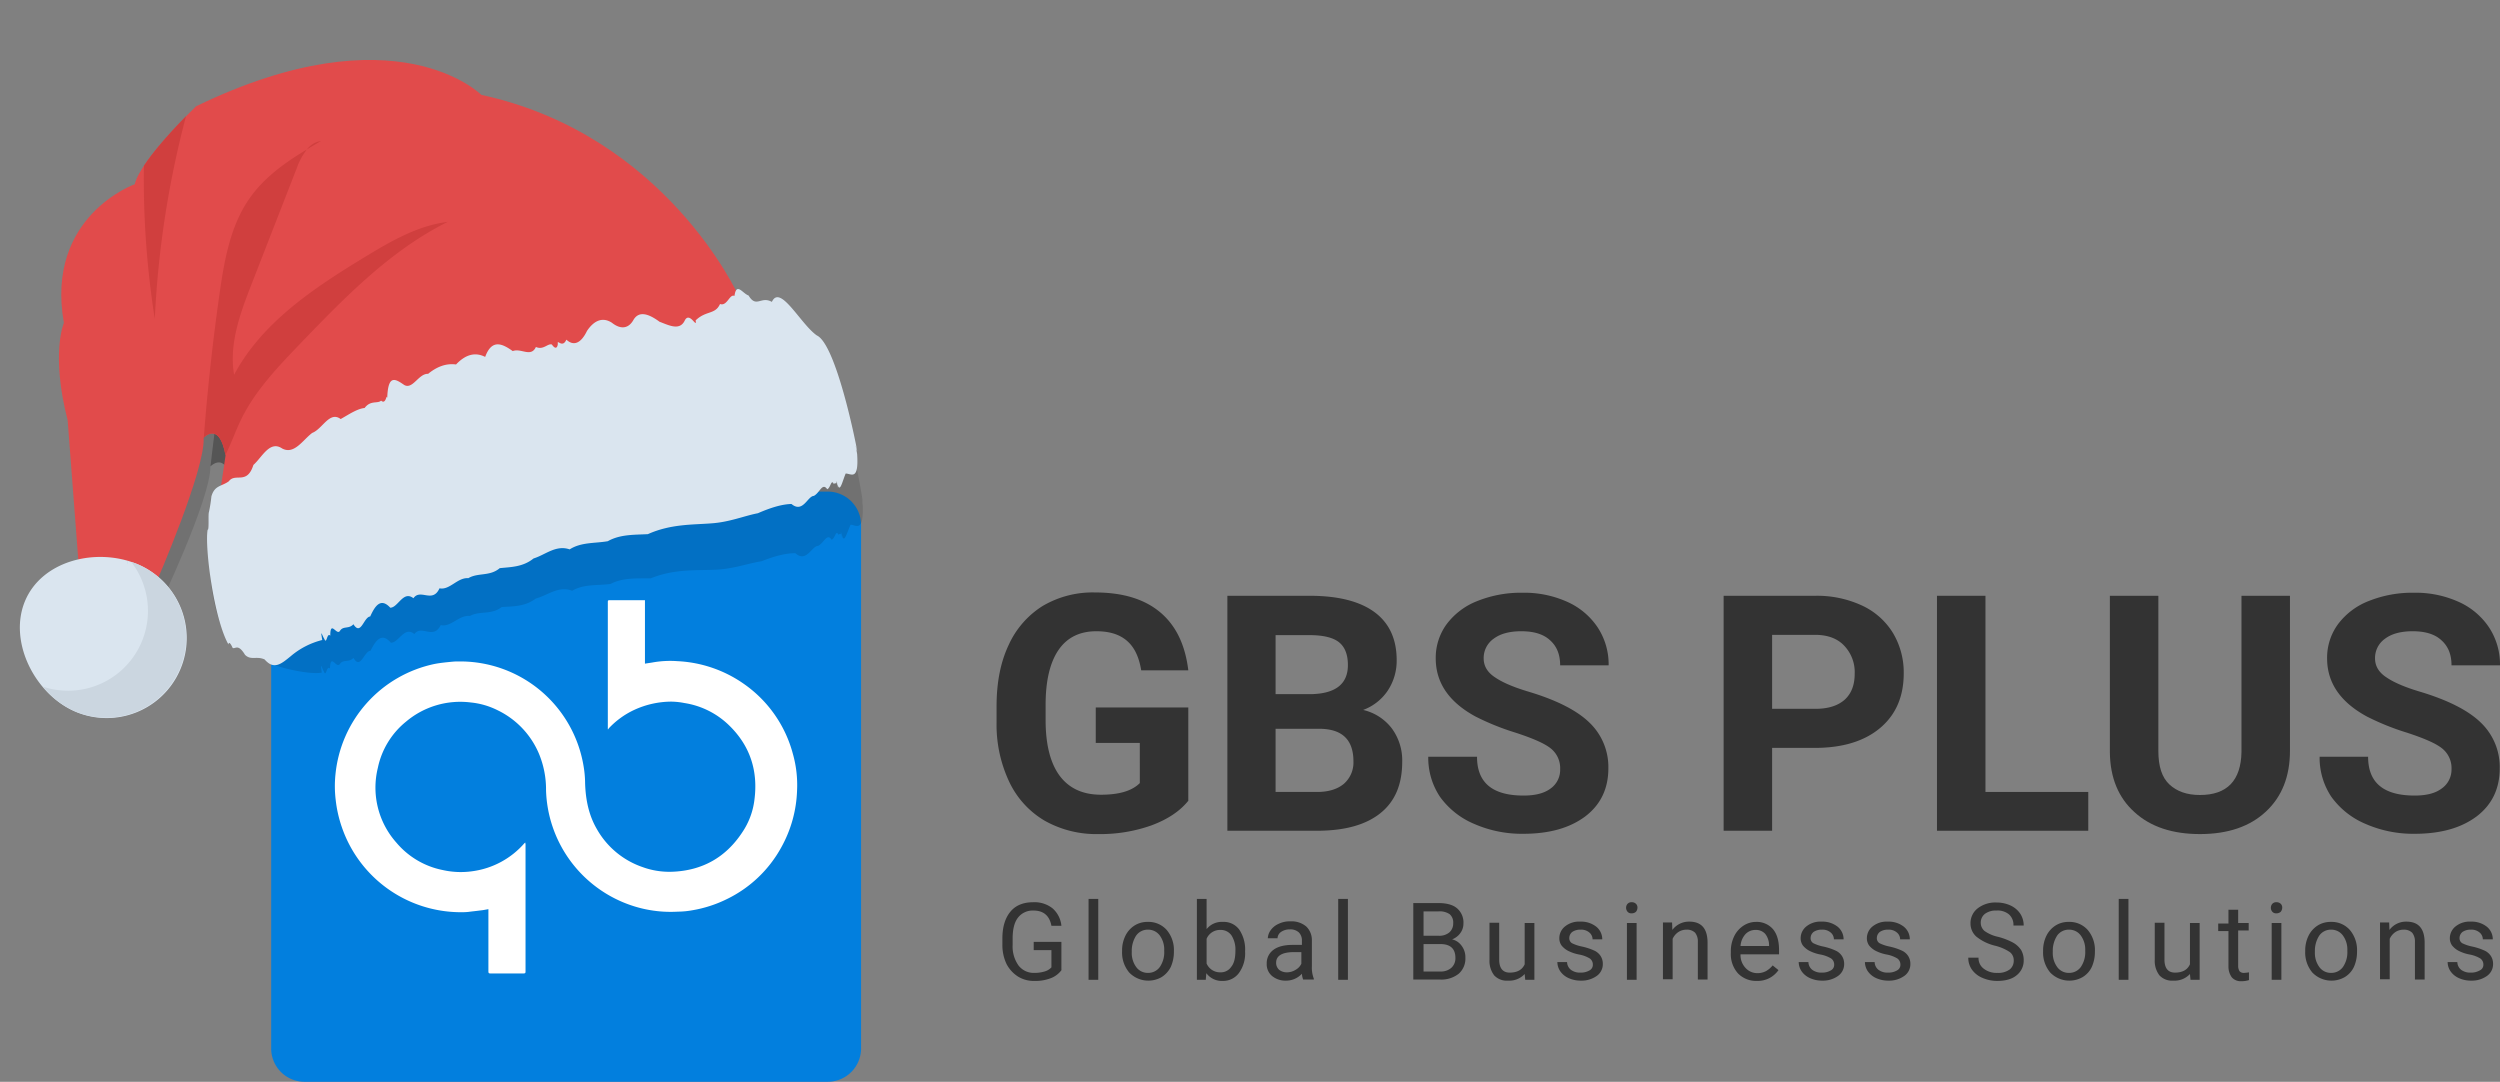 <svg xmlns="http://www.w3.org/2000/svg" width="902.269" height="390.422" viewBox="0 0 902.269 390.422">
  <rect x="0" y="0" width="902.269" height="390.422" fill="#808080" stroke="none"/>
  <g id="Group_9" data-name="Group 9" transform="translate(-490.131 -410.578)">
    <g id="gbs-logo" transform="translate(580.2 582.5)">
      <path id="Path_1" data-name="Path 1" d="M208.7,218.5H19.8a12.035,12.035,0,0,1-12-12V17.5a12.035,12.035,0,0,1,12-12H208.7a12.035,12.035,0,0,1,12,12V206.4A12.057,12.057,0,0,1,208.7,218.5Z" fill="#027fde"/>
      <path id="Path_2" data-name="Path 2" d="M129.3,91.3V45.6c0-.9,0-.9.9-.9h12.5V67.6c1.1-.2,2.1-.3,3.1-.5a36.288,36.288,0,0,1,8.7-.4,45.458,45.458,0,0,1,23.9,8.2,44.764,44.764,0,0,1,17.7,25.3,41.26,41.26,0,0,1,1.5,13.1,45.162,45.162,0,0,1-5.7,20.6,44.522,44.522,0,0,1-19.7,18.7,44.975,44.975,0,0,1-12.4,4,30.517,30.517,0,0,1-5.2.5,45.1,45.1,0,0,1-5.2,0,44.493,44.493,0,0,1-13.9-3.1A45.268,45.268,0,0,1,107,113.3a33.556,33.556,0,0,0-2.6-13.3A30.616,30.616,0,0,0,89.5,84.4a27.718,27.718,0,0,0-9.7-2.8,30.336,30.336,0,0,0-23.3,6.9,29.044,29.044,0,0,0-10.2,16.7,29.857,29.857,0,0,0,6.7,27,29.37,29.37,0,0,0,16.8,9.9,29.577,29.577,0,0,0,10.7.4,30.216,30.216,0,0,0,18.7-10.1c.1-.1.2-.1.3-.3,0,.3.1.5.1.7v45.9c0,.5-.1.7-.7.7h-12c-.6,0-.7-.2-.7-.8V156.2c-1.1.2-2.1.4-3.2.5-1.4.2-2.7.3-4.1.5a26.2,26.2,0,0,1-2.8.1,45.413,45.413,0,0,1-42.8-30.7,45.5,45.5,0,0,1-2.2-9.7,41.324,41.324,0,0,1-.1-9.3A45.225,45.225,0,0,1,66.8,67.7c2.1-.4,4.2-.6,6.3-.8a20.9,20.9,0,0,1,2.5-.1,45.118,45.118,0,0,1,45,38.1,38.075,38.075,0,0,1,.5,5.9c.2,5.9,1.3,11.5,4.3,16.6A30.151,30.151,0,0,0,141.8,141a28.241,28.241,0,0,0,10.7,1.7c10.8-.4,19.3-5.1,25.3-14.2a26.55,26.55,0,0,0,4.4-11.7c1.4-10.6-1.6-19.7-9.3-27.1a29.629,29.629,0,0,0-16-7.9,26.073,26.073,0,0,0-4.8-.5,32.28,32.28,0,0,0-13.3,3,29.779,29.779,0,0,0-9.3,6.8C129.7,91.1,129.6,91.2,129.3,91.3Z" fill="#fff"/>
      <g id="Group_5" data-name="Group 5">
        <g id="Group_2" data-name="Group 2">
          <g id="Group_1" data-name="Group 1">
            <path id="Path_3" data-name="Path 3" d="M338.7,117.2c-3.1,3.8-7.6,6.7-13.3,8.8a55.067,55.067,0,0,1-19.1,3.1,37.861,37.861,0,0,1-19.3-4.8,32.252,32.252,0,0,1-12.8-14,48.3,48.3,0,0,1-4.6-21.5V83c0-8.5,1.4-15.8,4.3-22a32.364,32.364,0,0,1,12.3-14.2,35.494,35.494,0,0,1,18.9-4.9c10.1,0,17.9,2.4,23.6,7.2s9,11.8,10.1,20.9h-17c-.8-4.9-2.5-8.4-5.2-10.7s-6.3-3.4-11-3.4c-5.9,0-10.5,2.2-13.6,6.7s-4.7,11.1-4.7,19.9v5.4c0,8.9,1.7,15.6,5.1,20.2,3.4,4.5,8.3,6.8,14.9,6.8s11.2-1.4,14-4.2V96.2H305.4V83.4h33.4v33.8Z" fill="#333"/>
            <path id="Path_4" data-name="Path 4" d="M352.9,127.9V43.1h29.7c10.3,0,18.1,2,23.4,5.9s8,9.7,8,17.3a19.475,19.475,0,0,1-3.2,11,18.344,18.344,0,0,1-8.9,7,18.19,18.19,0,0,1,10.3,6.6A19.418,19.418,0,0,1,416,103c0,8.2-2.6,14.3-7.8,18.5s-12.6,6.3-22.3,6.4Zm17.4-49.3h12.9q13.2-.3,13.2-10.5c0-3.8-1.1-6.6-3.3-8.3s-5.8-2.5-10.6-2.5H370.3Zm0,12.4v22.9h15c4.1,0,7.3-1,9.6-2.9a10.224,10.224,0,0,0,3.5-8.1c0-7.8-4-11.7-12.1-11.8h-16Z" fill="#333"/>
            <path id="Path_5" data-name="Path 5" d="M473,105.7a9.09,9.09,0,0,0-3.5-7.6c-2.3-1.8-6.5-3.6-12.6-5.6a90.319,90.319,0,0,1-14.4-5.8q-14.4-7.8-14.4-21A20.479,20.479,0,0,1,432,53.4,25.255,25.255,0,0,1,443.1,45a42.274,42.274,0,0,1,16.3-3,37.805,37.805,0,0,1,16.2,3.3,25.83,25.83,0,0,1,11,9.3,24.327,24.327,0,0,1,3.9,13.6H473c0-3.9-1.2-6.9-3.7-9.1-2.4-2.2-5.9-3.2-10.3-3.2-4.3,0-7.6.9-10,2.7a8.5,8.5,0,0,0-3.6,7.1q0,4.2,4.2,6.9c2.8,1.9,6.9,3.6,12.3,5.2,9.9,3,17.2,6.7,21.7,11.1a22.172,22.172,0,0,1,6.8,16.5c0,7.3-2.8,13.1-8.3,17.3-5.6,4.2-13,6.3-22.4,6.3a42.892,42.892,0,0,1-17.8-3.6,29.044,29.044,0,0,1-12.3-9.8,25.361,25.361,0,0,1-4.2-14.4H443c0,9.4,5.6,14,16.8,14,4.2,0,7.4-.8,9.7-2.5A8.231,8.231,0,0,0,473,105.7Z" fill="#333"/>
            <path id="Path_6" data-name="Path 6" d="M549.5,98v29.9H532V43.1h33.1a38.475,38.475,0,0,1,16.8,3.5,25.749,25.749,0,0,1,11.2,9.9A27.742,27.742,0,0,1,597,71.1c0,8.3-2.8,14.9-8.5,19.7S574.9,98,564.9,98Zm0-14.1h15.6c4.6,0,8.1-1.1,10.6-3.3q3.6-3.3,3.6-9.3a13.828,13.828,0,0,0-3.7-10.1c-2.4-2.6-5.8-3.9-10.1-4h-16V83.9Z" fill="#333"/>
            <path id="Path_7" data-name="Path 7" d="M626.5,113.9h37.1v14H609V43.1h17.5Z" fill="#333"/>
            <path id="Path_8" data-name="Path 8" d="M736.4,43.1V99c0,9.3-2.9,16.6-8.7,22s-13.7,8.1-23.8,8.1c-9.9,0-17.8-2.6-23.6-7.9-5.8-5.2-8.8-12.4-8.9-21.6V43.1h17.5v56c0,5.6,1.3,9.6,4,12.1s6.3,3.8,11,3.8c9.8,0,14.8-5.2,15-15.5V43.1Z" fill="#333"/>
            <path id="Path_9" data-name="Path 9" d="M794.7,105.7a9.09,9.09,0,0,0-3.5-7.6c-2.3-1.8-6.5-3.6-12.6-5.6a90.321,90.321,0,0,1-14.4-5.8q-14.4-7.8-14.4-21a20.479,20.479,0,0,1,3.9-12.3A25.255,25.255,0,0,1,764.8,45a42.274,42.274,0,0,1,16.3-3,37.806,37.806,0,0,1,16.2,3.3,25.83,25.83,0,0,1,11,9.3,24.327,24.327,0,0,1,3.9,13.6H794.7c0-3.9-1.2-6.9-3.7-9.1-2.4-2.2-5.9-3.2-10.3-3.2-4.3,0-7.6.9-10,2.7a8.5,8.5,0,0,0-3.6,7.1q0,4.2,4.2,6.9c2.8,1.9,6.9,3.6,12.3,5.2,9.9,3,17.2,6.7,21.7,11.1a22.172,22.172,0,0,1,6.8,16.5c0,7.3-2.8,13.1-8.3,17.3-5.6,4.2-13,6.3-22.4,6.3a42.892,42.892,0,0,1-17.8-3.6,29.043,29.043,0,0,1-12.3-9.8,25.361,25.361,0,0,1-4.2-14.4h17.5c0,9.4,5.6,14,16.8,14,4.2,0,7.4-.8,9.7-2.5A8.318,8.318,0,0,0,794.7,105.7Z" fill="#333"/>
          </g>
        </g>
        <g id="Group_4" data-name="Group 4">
          <g id="Group_3" data-name="Group 3">
            <path id="Path_10" data-name="Path 10" d="M293.1,178.1a8.544,8.544,0,0,1-3.9,3,15.2,15.2,0,0,1-5.9,1,10.773,10.773,0,0,1-6-1.6,11.891,11.891,0,0,1-4.1-4.5,15.848,15.848,0,0,1-1.5-6.8v-2.4c0-4.2,1-7.4,2.9-9.7s4.7-3.4,8.2-3.4a10.487,10.487,0,0,1,7,2.2,9.607,9.607,0,0,1,3.2,6.3h-3.6c-.7-3.7-2.9-5.5-6.5-5.5a6.706,6.706,0,0,0-5.6,2.6c-1.3,1.7-1.9,4.2-1.9,7.5v2.3a11.831,11.831,0,0,0,2.1,7.4,6.9,6.9,0,0,0,5.8,2.7,12.5,12.5,0,0,0,3.6-.5,5.26,5.26,0,0,0,2.5-1.5V171H283v-3h10v10.1Z" fill="#333"/>
            <path id="Path_11" data-name="Path 11" d="M306.3,181.7h-3.5V152.5h3.5Z" fill="#333"/>
            <path id="Path_12" data-name="Path 12" d="M314.9,171.2a11.907,11.907,0,0,1,1.2-5.4,9.135,9.135,0,0,1,3.3-3.7,8.648,8.648,0,0,1,4.8-1.3,8.762,8.762,0,0,1,6.8,2.9,11.2,11.2,0,0,1,2.6,7.7v.2a13.348,13.348,0,0,1-1.1,5.4,9.135,9.135,0,0,1-3.3,3.7,9.6,9.6,0,0,1-11.7-1.6,11.2,11.2,0,0,1-2.6-7.7Zm3.5.4a8.567,8.567,0,0,0,1.6,5.5,5.118,5.118,0,0,0,4.2,2.1,5.17,5.17,0,0,0,4.3-2.1,9.4,9.4,0,0,0,1.6-5.9,8.567,8.567,0,0,0-1.6-5.5,5.17,5.17,0,0,0-4.3-2.1,5.118,5.118,0,0,0-4.2,2.1A10.085,10.085,0,0,0,318.4,171.6Z" fill="#333"/>
            <path id="Path_13" data-name="Path 13" d="M359.3,171.6a12.038,12.038,0,0,1-2.2,7.6,7.062,7.062,0,0,1-5.8,2.9,6.967,6.967,0,0,1-6-2.8l-.2,2.4h-3.2V152.5h3.5v10.9a7.013,7.013,0,0,1,5.9-2.6,6.9,6.9,0,0,1,5.9,2.8,12.779,12.779,0,0,1,2.1,7.7v.3Zm-3.5-.4a9.492,9.492,0,0,0-1.4-5.5,4.668,4.668,0,0,0-4-2,5.22,5.22,0,0,0-5,3.2v8.9a5.257,5.257,0,0,0,5,3.2,4.491,4.491,0,0,0,3.9-2C355.3,175.8,355.8,173.9,355.8,171.2Z" fill="#333"/>
            <path id="Path_14" data-name="Path 14" d="M380.3,181.7a6.444,6.444,0,0,1-.5-2.2A7.728,7.728,0,0,1,374,182a7.563,7.563,0,0,1-5-1.7,5.479,5.479,0,0,1-1.9-4.4,5.939,5.939,0,0,1,2.4-5q2.4-1.8,6.9-1.8h3.4v-1.6a4,4,0,0,0-1.1-2.9,4.421,4.421,0,0,0-3.2-1.1,5.486,5.486,0,0,0-3.2.9,2.911,2.911,0,0,0-1.3,2.3h-3.5a5.286,5.286,0,0,1,1.1-3,7.093,7.093,0,0,1,3-2.3,9.111,9.111,0,0,1,4.1-.8,8.193,8.193,0,0,1,5.6,1.8,6.758,6.758,0,0,1,2.1,4.9v9.5a11.168,11.168,0,0,0,.7,4.5v.3h-3.8Zm-5.9-2.7a5.862,5.862,0,0,0,3.1-.9,4.918,4.918,0,0,0,2.1-2.2v-4.2H377c-4.3,0-6.5,1.3-6.5,3.8a3.315,3.315,0,0,0,1.1,2.6A4.47,4.47,0,0,0,374.4,179Z" fill="#333"/>
            <path id="Path_15" data-name="Path 15" d="M396.4,181.7h-3.5V152.5h3.5Z" fill="#333"/>
            <path id="Path_16" data-name="Path 16" d="M420,181.7V154h9c3,0,5.3.6,6.8,1.9a6.735,6.735,0,0,1,2.3,5.5,5.754,5.754,0,0,1-1.1,3.4,6.388,6.388,0,0,1-3,2.3,5.882,5.882,0,0,1,3.5,2.4,6.769,6.769,0,0,1,1.3,4.2,7.257,7.257,0,0,1-2.4,5.8,10.061,10.061,0,0,1-6.8,2.1H420Zm3.7-15.9h5.5a5.586,5.586,0,0,0,3.8-1.2,4.223,4.223,0,0,0,1.4-3.3,3.9,3.9,0,0,0-1.3-3.3,6.385,6.385,0,0,0-4-1h-5.4Zm0,3v9.9h6a5.676,5.676,0,0,0,4-1.3,4.606,4.606,0,0,0,1.5-3.6c0-3.3-1.8-5-5.4-5h-6.1Z" fill="#333"/>
            <path id="Path_17" data-name="Path 17" d="M460.2,179.6a7.546,7.546,0,0,1-6,2.4,6.206,6.206,0,0,1-5-1.9,8.509,8.509,0,0,1-1.7-5.6V161.1H451v13.3c0,3.1,1.3,4.7,3.8,4.7q4.05,0,5.4-3V161.2h3.5v20.5h-3.3Z" fill="#333"/>
            <path id="Path_18" data-name="Path 18" d="M484.8,176.2a2.656,2.656,0,0,0-1.1-2.2,11.409,11.409,0,0,0-3.7-1.4,14.638,14.638,0,0,1-4.2-1.4,7.526,7.526,0,0,1-2.3-1.9,4.457,4.457,0,0,1-.8-2.6,5.441,5.441,0,0,1,2.1-4.3,8.055,8.055,0,0,1,5.5-1.7,8.837,8.837,0,0,1,5.7,1.8,5.831,5.831,0,0,1,2.2,4.6h-3.5a3.17,3.17,0,0,0-1.2-2.5,4.454,4.454,0,0,0-3.1-1,5.1,5.1,0,0,0-3,.8,2.8,2.8,0,0,0-1.1,2.2,2.058,2.058,0,0,0,1,1.9,14.709,14.709,0,0,0,3.6,1.2,21.679,21.679,0,0,1,4.3,1.4,5.388,5.388,0,0,1,2.4,2,5.117,5.117,0,0,1,.8,2.8,5.185,5.185,0,0,1-2.2,4.4,9.406,9.406,0,0,1-5.7,1.7,10.489,10.489,0,0,1-4.4-.9,7.276,7.276,0,0,1-3-2.4,5.987,5.987,0,0,1-1.1-3.4h3.5a3.653,3.653,0,0,0,1.4,2.8,5.4,5.4,0,0,0,3.5,1,6.056,6.056,0,0,0,3.2-.8A2.245,2.245,0,0,0,484.8,176.2Z" fill="#333"/>
            <path id="Path_19" data-name="Path 19" d="M496.8,155.7a2.168,2.168,0,0,1,.5-1.4,1.887,1.887,0,0,1,1.5-.6,2.111,2.111,0,0,1,1.6.6,1.872,1.872,0,0,1,.5,1.4,2.389,2.389,0,0,1-.5,1.4,2.111,2.111,0,0,1-1.6.6,1.755,1.755,0,0,1-1.5-.6A2.168,2.168,0,0,1,496.8,155.7Zm3.8,26h-3.5V161.2h3.5Z" fill="#333"/>
            <path id="Path_20" data-name="Path 20" d="M513.4,161.1l.1,2.6a7.438,7.438,0,0,1,6.1-3c4.3,0,6.5,2.4,6.6,7.3v13.6h-3.5V168a4.991,4.991,0,0,0-1-3.3,4.168,4.168,0,0,0-3.1-1.1,5.291,5.291,0,0,0-3,.9,5.879,5.879,0,0,0-2,2.4v14.6h-3.5V161h3.3Z" fill="#333"/>
            <path id="Path_21" data-name="Path 21" d="M544,182.1a9.115,9.115,0,0,1-6.8-2.7,10.336,10.336,0,0,1-2.6-7.3v-.6a12.338,12.338,0,0,1,1.2-5.5,9.426,9.426,0,0,1,3.3-3.8,8.229,8.229,0,0,1,4.5-1.4,7.78,7.78,0,0,1,6.2,2.6c1.5,1.8,2.2,4.3,2.2,7.6v1.5H538.1a6.726,6.726,0,0,0,1.8,4.9,5.748,5.748,0,0,0,4.3,1.9,6.6,6.6,0,0,0,3.2-.8,8.725,8.725,0,0,0,2.3-2l2.1,1.7A9.136,9.136,0,0,1,544,182.1Zm-.5-18.4a4.91,4.91,0,0,0-3.6,1.5,7.084,7.084,0,0,0-1.8,4.3h10.3v-.3a6.669,6.669,0,0,0-1.4-4.1A4.513,4.513,0,0,0,543.5,163.7Z" fill="#333"/>
            <path id="Path_22" data-name="Path 22" d="M571.9,176.2a2.656,2.656,0,0,0-1.1-2.2,11.409,11.409,0,0,0-3.7-1.4,14.638,14.638,0,0,1-4.2-1.4,7.526,7.526,0,0,1-2.3-1.9,4.457,4.457,0,0,1-.8-2.6,5.441,5.441,0,0,1,2.1-4.3,8.055,8.055,0,0,1,5.5-1.7,8.837,8.837,0,0,1,5.7,1.8,5.831,5.831,0,0,1,2.2,4.6h-3.5a3.17,3.17,0,0,0-1.2-2.5,4.454,4.454,0,0,0-3.1-1,5.1,5.1,0,0,0-3,.8,2.8,2.8,0,0,0-1.1,2.2,2.058,2.058,0,0,0,1,1.9,14.71,14.71,0,0,0,3.6,1.2,21.679,21.679,0,0,1,4.3,1.4,5.388,5.388,0,0,1,2.4,2,5.117,5.117,0,0,1,.8,2.8,5.185,5.185,0,0,1-2.2,4.4,9.406,9.406,0,0,1-5.7,1.7,10.49,10.49,0,0,1-4.4-.9,7.276,7.276,0,0,1-3-2.4,5.987,5.987,0,0,1-1.1-3.4h3.5a3.653,3.653,0,0,0,1.4,2.8,5.4,5.4,0,0,0,3.5,1,6.056,6.056,0,0,0,3.2-.8A2.245,2.245,0,0,0,571.9,176.2Z" fill="#333"/>
            <path id="Path_23" data-name="Path 23" d="M595.8,176.2a2.656,2.656,0,0,0-1.1-2.2,11.409,11.409,0,0,0-3.7-1.4,14.638,14.638,0,0,1-4.2-1.4,7.526,7.526,0,0,1-2.3-1.9,4.457,4.457,0,0,1-.8-2.6,5.441,5.441,0,0,1,2.1-4.3,8.055,8.055,0,0,1,5.5-1.7,8.837,8.837,0,0,1,5.7,1.8,5.831,5.831,0,0,1,2.2,4.6h-3.5a3.17,3.17,0,0,0-1.2-2.5,4.454,4.454,0,0,0-3.1-1,5.1,5.1,0,0,0-3,.8,2.8,2.8,0,0,0-1.1,2.2,2.058,2.058,0,0,0,1,1.9,14.71,14.71,0,0,0,3.6,1.2,21.679,21.679,0,0,1,4.3,1.4,5.388,5.388,0,0,1,2.4,2,5.117,5.117,0,0,1,.8,2.8,5.185,5.185,0,0,1-2.2,4.4,9.406,9.406,0,0,1-5.7,1.7,10.49,10.49,0,0,1-4.4-.9,7.276,7.276,0,0,1-3-2.4,5.987,5.987,0,0,1-1.1-3.4h3.5a3.653,3.653,0,0,0,1.4,2.8,5.4,5.4,0,0,0,3.5,1,6.056,6.056,0,0,0,3.2-.8A2.245,2.245,0,0,0,595.8,176.2Z" fill="#333"/>
            <path id="Path_24" data-name="Path 24" d="M630,169.4a17.181,17.181,0,0,1-6.8-3.3,6.293,6.293,0,0,1-2.1-4.8,6.725,6.725,0,0,1,2.6-5.4,10.426,10.426,0,0,1,6.8-2.1,11.935,11.935,0,0,1,5.1,1.1,8.53,8.53,0,0,1,3.5,3,7.871,7.871,0,0,1,1.2,4.2h-3.7a5.061,5.061,0,0,0-1.6-4,6.4,6.4,0,0,0-4.5-1.4,6.562,6.562,0,0,0-4.2,1.2,4,4,0,0,0-1.5,3.3,3.847,3.847,0,0,0,1.4,2.9,13.414,13.414,0,0,0,4.9,2.1,24.317,24.317,0,0,1,5.4,2.1,8.471,8.471,0,0,1,2.9,2.7,7.245,7.245,0,0,1,.9,3.7,6.725,6.725,0,0,1-2.6,5.4c-1.7,1.4-4.1,2-7,2a13.22,13.22,0,0,1-5.3-1.1,8.8,8.8,0,0,1-3.8-3,7.271,7.271,0,0,1-1.3-4.3H624a4.709,4.709,0,0,0,1.9,4,7.544,7.544,0,0,0,4.9,1.5,6.987,6.987,0,0,0,4.4-1.2,3.934,3.934,0,0,0,1.5-3.2,3.677,3.677,0,0,0-1.4-3.1A16.965,16.965,0,0,0,630,169.4Z" fill="#333"/>
            <path id="Path_25" data-name="Path 25" d="M647.3,171.2a11.908,11.908,0,0,1,1.2-5.4,9.136,9.136,0,0,1,3.3-3.7,8.648,8.648,0,0,1,4.8-1.3,8.762,8.762,0,0,1,6.8,2.9,11.2,11.2,0,0,1,2.6,7.7v.2a13.349,13.349,0,0,1-1.1,5.4,8.475,8.475,0,0,1-3.3,3.7,9.6,9.6,0,0,1-11.7-1.6,11.2,11.2,0,0,1-2.6-7.7Zm3.5.4a8.567,8.567,0,0,0,1.6,5.5,5.118,5.118,0,0,0,4.2,2.1,5.17,5.17,0,0,0,4.3-2.1,9.4,9.4,0,0,0,1.6-5.9,8.567,8.567,0,0,0-1.6-5.5,5.17,5.17,0,0,0-4.3-2.1,5.118,5.118,0,0,0-4.2,2.1A10.085,10.085,0,0,0,650.8,171.6Z" fill="#333"/>
            <path id="Path_26" data-name="Path 26" d="M678.1,181.7h-3.5V152.5h3.5Z" fill="#333"/>
            <path id="Path_27" data-name="Path 27" d="M700.3,179.6a7.546,7.546,0,0,1-6,2.4,6.206,6.206,0,0,1-5-1.9,8.509,8.509,0,0,1-1.7-5.6V161.1h3.5v13.3c0,3.1,1.3,4.7,3.8,4.7q4.05,0,5.4-3V161.2h3.5v20.5h-3.3Z" fill="#333"/>
            <path id="Path_28" data-name="Path 28" d="M717.7,156.2v5h3.8v2.7h-3.8v12.8a3.557,3.557,0,0,0,.5,1.9,2.059,2.059,0,0,0,1.7.6,14.933,14.933,0,0,0,1.7-.2v2.8a8.423,8.423,0,0,1-2.7.4,4.232,4.232,0,0,1-3.5-1.4,6.562,6.562,0,0,1-1.2-4V164.1h-3.7v-2.7h3.7v-5h3.5Z" fill="#333"/>
            <path id="Path_29" data-name="Path 29" d="M729.5,155.7a2.168,2.168,0,0,1,.5-1.4,1.887,1.887,0,0,1,1.5-.6,2.111,2.111,0,0,1,1.6.6,1.872,1.872,0,0,1,.5,1.4,2.389,2.389,0,0,1-.5,1.4,2.111,2.111,0,0,1-1.6.6,1.755,1.755,0,0,1-1.5-.6A2.168,2.168,0,0,1,729.5,155.7Zm3.8,26h-3.5V161.2h3.5Z" fill="#333"/>
            <path id="Path_30" data-name="Path 30" d="M741.9,171.2a11.908,11.908,0,0,1,1.2-5.4,9.136,9.136,0,0,1,3.3-3.7,8.648,8.648,0,0,1,4.8-1.3,8.762,8.762,0,0,1,6.8,2.9,11.2,11.2,0,0,1,2.6,7.7v.2a13.349,13.349,0,0,1-1.1,5.4,8.475,8.475,0,0,1-3.3,3.7,9.6,9.6,0,0,1-11.7-1.6,11.2,11.2,0,0,1-2.6-7.7Zm3.5.4a8.567,8.567,0,0,0,1.6,5.5,5.118,5.118,0,0,0,4.2,2.1,5.17,5.17,0,0,0,4.3-2.1,9.4,9.4,0,0,0,1.6-5.9,8.567,8.567,0,0,0-1.6-5.5,5.17,5.17,0,0,0-4.3-2.1,5.118,5.118,0,0,0-4.2,2.1A10.085,10.085,0,0,0,745.4,171.6Z" fill="#333"/>
            <path id="Path_31" data-name="Path 31" d="M772.2,161.1l.1,2.6a7.438,7.438,0,0,1,6.1-3c4.3,0,6.5,2.4,6.6,7.3v13.6h-3.5V168a4.991,4.991,0,0,0-1-3.3,4.168,4.168,0,0,0-3.1-1.1,5.291,5.291,0,0,0-3,.9,5.879,5.879,0,0,0-2,2.4v14.6h-3.5V161h3.3Z" fill="#333"/>
            <path id="Path_32" data-name="Path 32" d="M806.2,176.2a2.656,2.656,0,0,0-1.1-2.2,11.409,11.409,0,0,0-3.7-1.4,14.638,14.638,0,0,1-4.2-1.4,7.526,7.526,0,0,1-2.3-1.9,4.457,4.457,0,0,1-.8-2.6,5.441,5.441,0,0,1,2.1-4.3,8.055,8.055,0,0,1,5.5-1.7,8.837,8.837,0,0,1,5.7,1.8,5.831,5.831,0,0,1,2.2,4.6H806a3.17,3.17,0,0,0-1.2-2.5,4.454,4.454,0,0,0-3.1-1,5.1,5.1,0,0,0-3,.8,2.8,2.8,0,0,0-1.1,2.2,2.058,2.058,0,0,0,1,1.9,14.71,14.71,0,0,0,3.6,1.2,21.679,21.679,0,0,1,4.3,1.4,5.388,5.388,0,0,1,2.4,2,5.117,5.117,0,0,1,.8,2.8,5.185,5.185,0,0,1-2.2,4.4,9.406,9.406,0,0,1-5.7,1.7,10.49,10.49,0,0,1-4.4-.9,7.276,7.276,0,0,1-3-2.4,5.987,5.987,0,0,1-1.1-3.4h3.5a3.653,3.653,0,0,0,1.4,2.8,5.4,5.4,0,0,0,3.5,1,6.056,6.056,0,0,0,3.2-.8A2.17,2.17,0,0,0,806.2,176.2Z" fill="#333"/>
          </g>
        </g>
      </g>
    </g>
    <g id="hat" transform="translate(471.719 465.556) rotate(-8)">
      <path id="Path_33" data-name="Path 33" d="M305.193,182.5S289.456,121,226.5,95.24c0,0-24.8-35.771-102.057-13.833,0,0-22.894,15.263-26.71,23.841,0,0-33.858,5.728-33.858,44.832,0,0-6.675,10.017-4.772,34.814L53.86,237.831l25.28,19.552,1.43-9.534s24.324-36.727,25.753-48.165c0,0,6.675-5.245,6.675,7.631l-6.675,20.025,185.519-14.374Z" transform="translate(-28.676 -74.289)" fill="rgba(0,0,0,0.12)"/>
      <g id="Group_6" data-name="Group 6" transform="translate(67.755 10.007)">
        <path id="Path_34" data-name="Path 34" d="M360.2,160.917a348.509,348.509,0,0,1,23.812-70.054c-4.869,3.487-12.935,9.554-18.083,14.992A323.02,323.02,0,0,0,360.2,160.917Z" transform="translate(-360.196 -90.863)" fill="rgba(0,0,0,0.25)"/>
        <path id="Path_35" data-name="Path 35" d="M288.87,119.48a7.783,7.783,0,0,0-5.554,2.116C285.142,120.852,287.035,120.166,288.87,119.48Z" transform="translate(-218.643 -102.198)" fill="rgba(0,0,0,0.25)"/>
        <path id="Path_36" data-name="Path 36" d="M217.156,218.914c.686-.464,6.52-4.4,6.578,7.554,2.579-3.429,4.753-7.322,7.216-10.819,6.868-9.843,16.828-17.108,26.555-24.208,18.605-13.563,37.77-27.357,59.863-33.877-10.877-.57-21.464,3.323-31.588,7.264-20.035,7.786-40.688,16.77-53.912,33.655.058-11.331,6.124-21.638,12.017-31.308q11.592-19.054,23.184-38.118a23.822,23.822,0,0,1,4.811-6.066c-8.588,3.265-16.886,7.264-23.348,13.679-8.588,8.53-12.877,20.315-16.654,31.82C226.43,185.095,221.5,201.971,217.156,218.914Z" transform="translate(-207.197 -103.594)" fill="rgba(0,0,0,0.25)"/>
      </g>
      <g id="Group_7" data-name="Group 7" transform="translate(0 106.058)">
        <path id="Path_37" data-name="Path 37" d="M237.6,316.036c0-7.448.068,1.1.135-2.019.27,8.375.1-37.77-7.032-42.639-5.1-5.129-9.766-20.682-13.852-14.722-3.487-2.908-5.922,1.381-7.883-3.748-1.961-1.024-3.449-5.651-5.033-.724-1.584-1.14-3.275,3.333-5.641,1.961-2.367,3.536-5.4,1.372-9.7,4.3,0,3.352-1.594-4.028-4-.464-2.415,3.072-5.641.638-8.926-1.343-3.284-3.439-6.627-5.381-9.245-2.135-1.971,2.309-4.714,2.888-7.738-.493-3.014-2.8-6.308-1.806-9.341,1.343-3.043,4.231-5.835,4.55-7.873,1.816-2.038,2.995-3.3-.976-3.3.908,0,.135-.773,2.879-2.164-.087-1.391-.763-3.381,1.555-5.825-.135-2.444,3.526-5.332-.628-8.491.01-3.168-3.207-6.607-5.8-10.162.338-3.555-2.666-7.216-1.8-10.829.86-3.613-1.15-7.168-.3-10.51,1.575-3.333-.763-6.453,4.714-9.177,2.463-2.734-2.666-5.071-5.014-6.859,3.555,0-1.777-.84,2.454-2.347.56-1.507.947-3.671-.918-6.318,1.575-2.647-.2-5.767,1.207-9.2,2.425-3.42-3.671-7.139,2.434-10.974,3.13-3.835,1.961-7.786,6.685-11.66,3.661-3.883-3.777-7.689,1.845-11.254,4.038-3.565,6.83-6.878,1.546-9.757,4.26-2.879,1.42-5.332.473-7.158,4.318a51.3,51.3,0,0,1-1.826,5.323c-.5.773-1.053,6.646-1.584,6.221C-.072,307.97.28,322.7,3.874,332.956c0-.029.425-1.8,1.294,1.507.869.6,2.183-1.333,3.941,3.2,1.758,2.463,3.98,1.043,6.656,2.869,2.676,4.511,1.726-.181,3.558,2.883,1.823,1.238,11.98,5.371,16.559,5.148,0-4.569.27-1.41.792-.271.522,2.4,1.3-2.289,2.328-.753,1.024-5.835,2.289.647,3.777-1.159,1.5-1.594,3.217.068,5.158-1.468,1.942,4.782,4.1-1.922,6.453-1.7,2.357-3.439,4.927-6.163,7.68-1.855,2.753.473,5.7-5.429,8.82-1.913,3.12-3.139,6.424,3.168,9.892-1.893,3.468,1.4,7.1-2.792,10.877-1.787,3.787-1.449,7.718.8,11.795-1.594,4.076.29,8.288,1.072,12.626-1.323,4.337-.512,8.81-3.526,13.389-.956,4.579-1.893,9.274-.522,14.065-.512,4.791-1.69,9.689-.609,14.673.01,8.7-2.193,16.345-.541,23.039.126,6.694.753,12.442-.6,17.378-.657,4.936-1.188,9.061-1.69,12.51-1.179,3.449,4.105,6.221-1.777,8.443-1.468,2.222-.638,3.9-4.357,5.168-1.536,1.265-.126,2.125-3.632,2.7-1.381.58-.676.879.531,1.034-1,.155,1.98.164,4.724.164-.386,0,6.066,1.7,1.391,3.661-1.652C234.288,322.663,236.529,325.851,237.6,316.036Z" transform="translate(71.228 -249.954)" fill="rgba(0,0,0,0.12)"/>
      </g>
    </g>
    <g id="hat-2" data-name="hat" transform="matrix(0.985, -0.174, 0.174, 0.985, 465.33, 458.595)">
      <path id="Path_33-2" data-name="Path 33" d="M305.193,182.5S289.456,121,226.5,95.24c0,0-24.8-35.771-102.057-13.833,0,0-22.894,15.263-26.71,23.841,0,0-33.858,5.728-33.858,44.832,0,0-6.675,10.017-4.772,34.814L53.86,237.831l25.28,19.552,1.43-9.534s24.324-36.727,25.753-48.165c0,0,6.675-5.245,6.675,7.631l-6.675,20.025,185.519-14.374Z" transform="translate(-28.676 -74.289)" fill="#e14b4b"/>
      <g id="Group_6-2" data-name="Group 6" transform="translate(67.755 10.007)">
        <path id="Path_34-2" data-name="Path 34" d="M360.2,160.917a348.509,348.509,0,0,1,23.812-70.054c-4.869,3.487-12.935,9.554-18.083,14.992A323.02,323.02,0,0,0,360.2,160.917Z" transform="translate(-360.196 -90.863)" fill="#d03f3e"/>
        <path id="Path_35-2" data-name="Path 35" d="M288.87,119.48a7.783,7.783,0,0,0-5.554,2.116C285.142,120.852,287.035,120.166,288.87,119.48Z" transform="translate(-218.643 -102.198)" fill="#d03f3e"/>
        <path id="Path_36-2" data-name="Path 36" d="M217.156,218.914c.686-.464,6.52-4.4,6.578,7.554,2.579-3.429,4.753-7.322,7.216-10.819,6.868-9.843,16.828-17.108,26.555-24.208,18.605-13.563,37.77-27.357,59.863-33.877-10.877-.57-21.464,3.323-31.588,7.264-20.035,7.786-40.688,16.77-53.912,33.655.058-11.331,6.124-21.638,12.017-31.308q11.592-19.054,23.184-38.118a23.822,23.822,0,0,1,4.811-6.066c-8.588,3.265-16.886,7.264-23.348,13.679-8.588,8.53-12.877,20.315-16.654,31.82C226.43,185.095,221.5,201.971,217.156,218.914Z" transform="translate(-207.197 -103.594)" fill="#d03f3e"/>
      </g>
      <g id="Group_7-2" data-name="Group 7" transform="translate(0 106.058)">
        <path id="Path_37-2" data-name="Path 37" d="M237.6,316.036c0-7.448.068,1.1.135-2.019.27,8.375.1-37.77-7.032-42.639-5.1-5.129-9.766-20.682-13.852-14.722-3.487-2.908-5.922,1.381-7.883-3.748-1.961-1.024-3.449-5.651-5.033-.724-1.584-1.14-3.275,3.333-5.641,1.961-2.367,3.536-5.4,1.372-9.7,4.3,0,3.352-1.594-4.028-4-.464-2.415,3.072-5.641.638-8.926-1.343-3.284-3.439-6.627-5.381-9.245-2.135-1.971,2.309-4.714,2.888-7.738-.493-3.014-2.8-6.308-1.806-9.341,1.343-3.043,4.231-5.835,4.55-7.873,1.816-2.038,2.995-3.3-.976-3.3.908,0,.135-.773,2.879-2.164-.087-1.391-.763-3.381,1.555-5.825-.135-2.444,3.526-5.332-.628-8.491.01-3.168-3.207-6.607-5.8-10.162.338-3.555-2.666-7.216-1.8-10.829.86-3.613-1.15-7.168-.3-10.51,1.575-3.333-.763-6.453,4.714-9.177,2.463-2.734-2.666-5.071-5.014-6.859,3.555,0-1.777-.84,2.454-2.347.56-1.507.947-3.671-.918-6.318,1.575-2.647-.2-5.767,1.207-9.2,2.425-3.42-3.671-7.139,2.434-10.974,3.13-3.835,1.961-7.786,6.685-11.66,3.661-3.883-3.777-7.689,1.845-11.254,4.038-3.565,6.83-6.878,1.546-9.757,4.26-2.879,1.42-5.332.473-7.158,4.318a51.3,51.3,0,0,1-1.826,5.323c-.5.773-1.053,6.646-1.584,6.221-2.154,5.806-3.41,31.849.184,42.108,0-.029.425-1.8,1.294,1.507.869.6,2.183-1.333,3.941,3.2,1.758,2.463,3.98,1.043,6.656,2.869,2.676,4.511,5.825,2.531,9.438.531a27.919,27.919,0,0,1,12.287-3.816c0-4.569.27-1.41.792-.271.522,2.4,1.3-2.289,2.328-.753,1.024-5.835,2.289.647,3.777-1.159,1.5-1.594,3.217.068,5.158-1.468,1.942,4.782,4.1-1.922,6.453-1.7,2.357-3.439,4.927-6.163,7.68-1.855,2.753.473,5.7-5.429,8.82-1.913,3.12-3.139,6.424,3.168,9.892-1.893,3.468,1.4,7.1-2.792,10.877-1.787,3.787-1.449,7.718.8,11.795-1.594,4.076.29,8.288,1.072,12.626-1.323,4.337-.512,8.81-3.526,13.389-.956,4.579-1.893,9.274-.522,14.065-.512,4.791-1.69,9.689-.609,14.673.01,8.7-2.193,16.345-.541,23.039.126,6.694.753,12.442-.6,17.378-.657,4.936-1.188,9.061-1.69,12.51-1.179,3.449,4.105,6.221-1.777,8.443-1.468,2.222-.638,3.9-4.357,5.168-1.536,1.265-.126,2.125-3.632,2.7-1.381.58-.676.879.531,1.034-1,.155,1.98.164,4.724.164-.386,0,6.066,1.7,1.391,3.661-1.652C234.288,322.663,236.529,325.851,237.6,316.036Z" transform="translate(71.228 -249.954)" fill="#dae5ef"/>
        <path id="Path_38" data-name="Path 38" d="M417.146,352.036c-8.52,13.476-2.116,34.042,11.36,42.562a28.87,28.87,0,1,0,30.844-48.812C445.884,337.266,425.666,338.551,417.146,352.036Z" transform="translate(-413.291 -285.8)" fill="#dae5ef"/>
      </g>
      <g id="Group_8" data-name="Group 8" transform="translate(4.918 164.402)">
        <path id="Path_39" data-name="Path 39" d="M413.27,386.271a30.888,30.888,0,0,0,10.336,11.109A28.85,28.85,0,0,0,454.421,348.6a19.152,19.152,0,0,0-1.932-1.063,28.815,28.815,0,0,1-39.219,38.736Z" transform="translate(-413.27 -346.965)" fill="#cbd6e0"/>
        <path id="Path_40" data-name="Path 40" d="M440.675,347.75a1.9,1.9,0,0,1,.068-1.159c.048.019.087.048.135.068Z" transform="translate(-402.779 -346.591)" fill="#cbd6e0"/>
      </g>
    </g>
  </g>
</svg>
